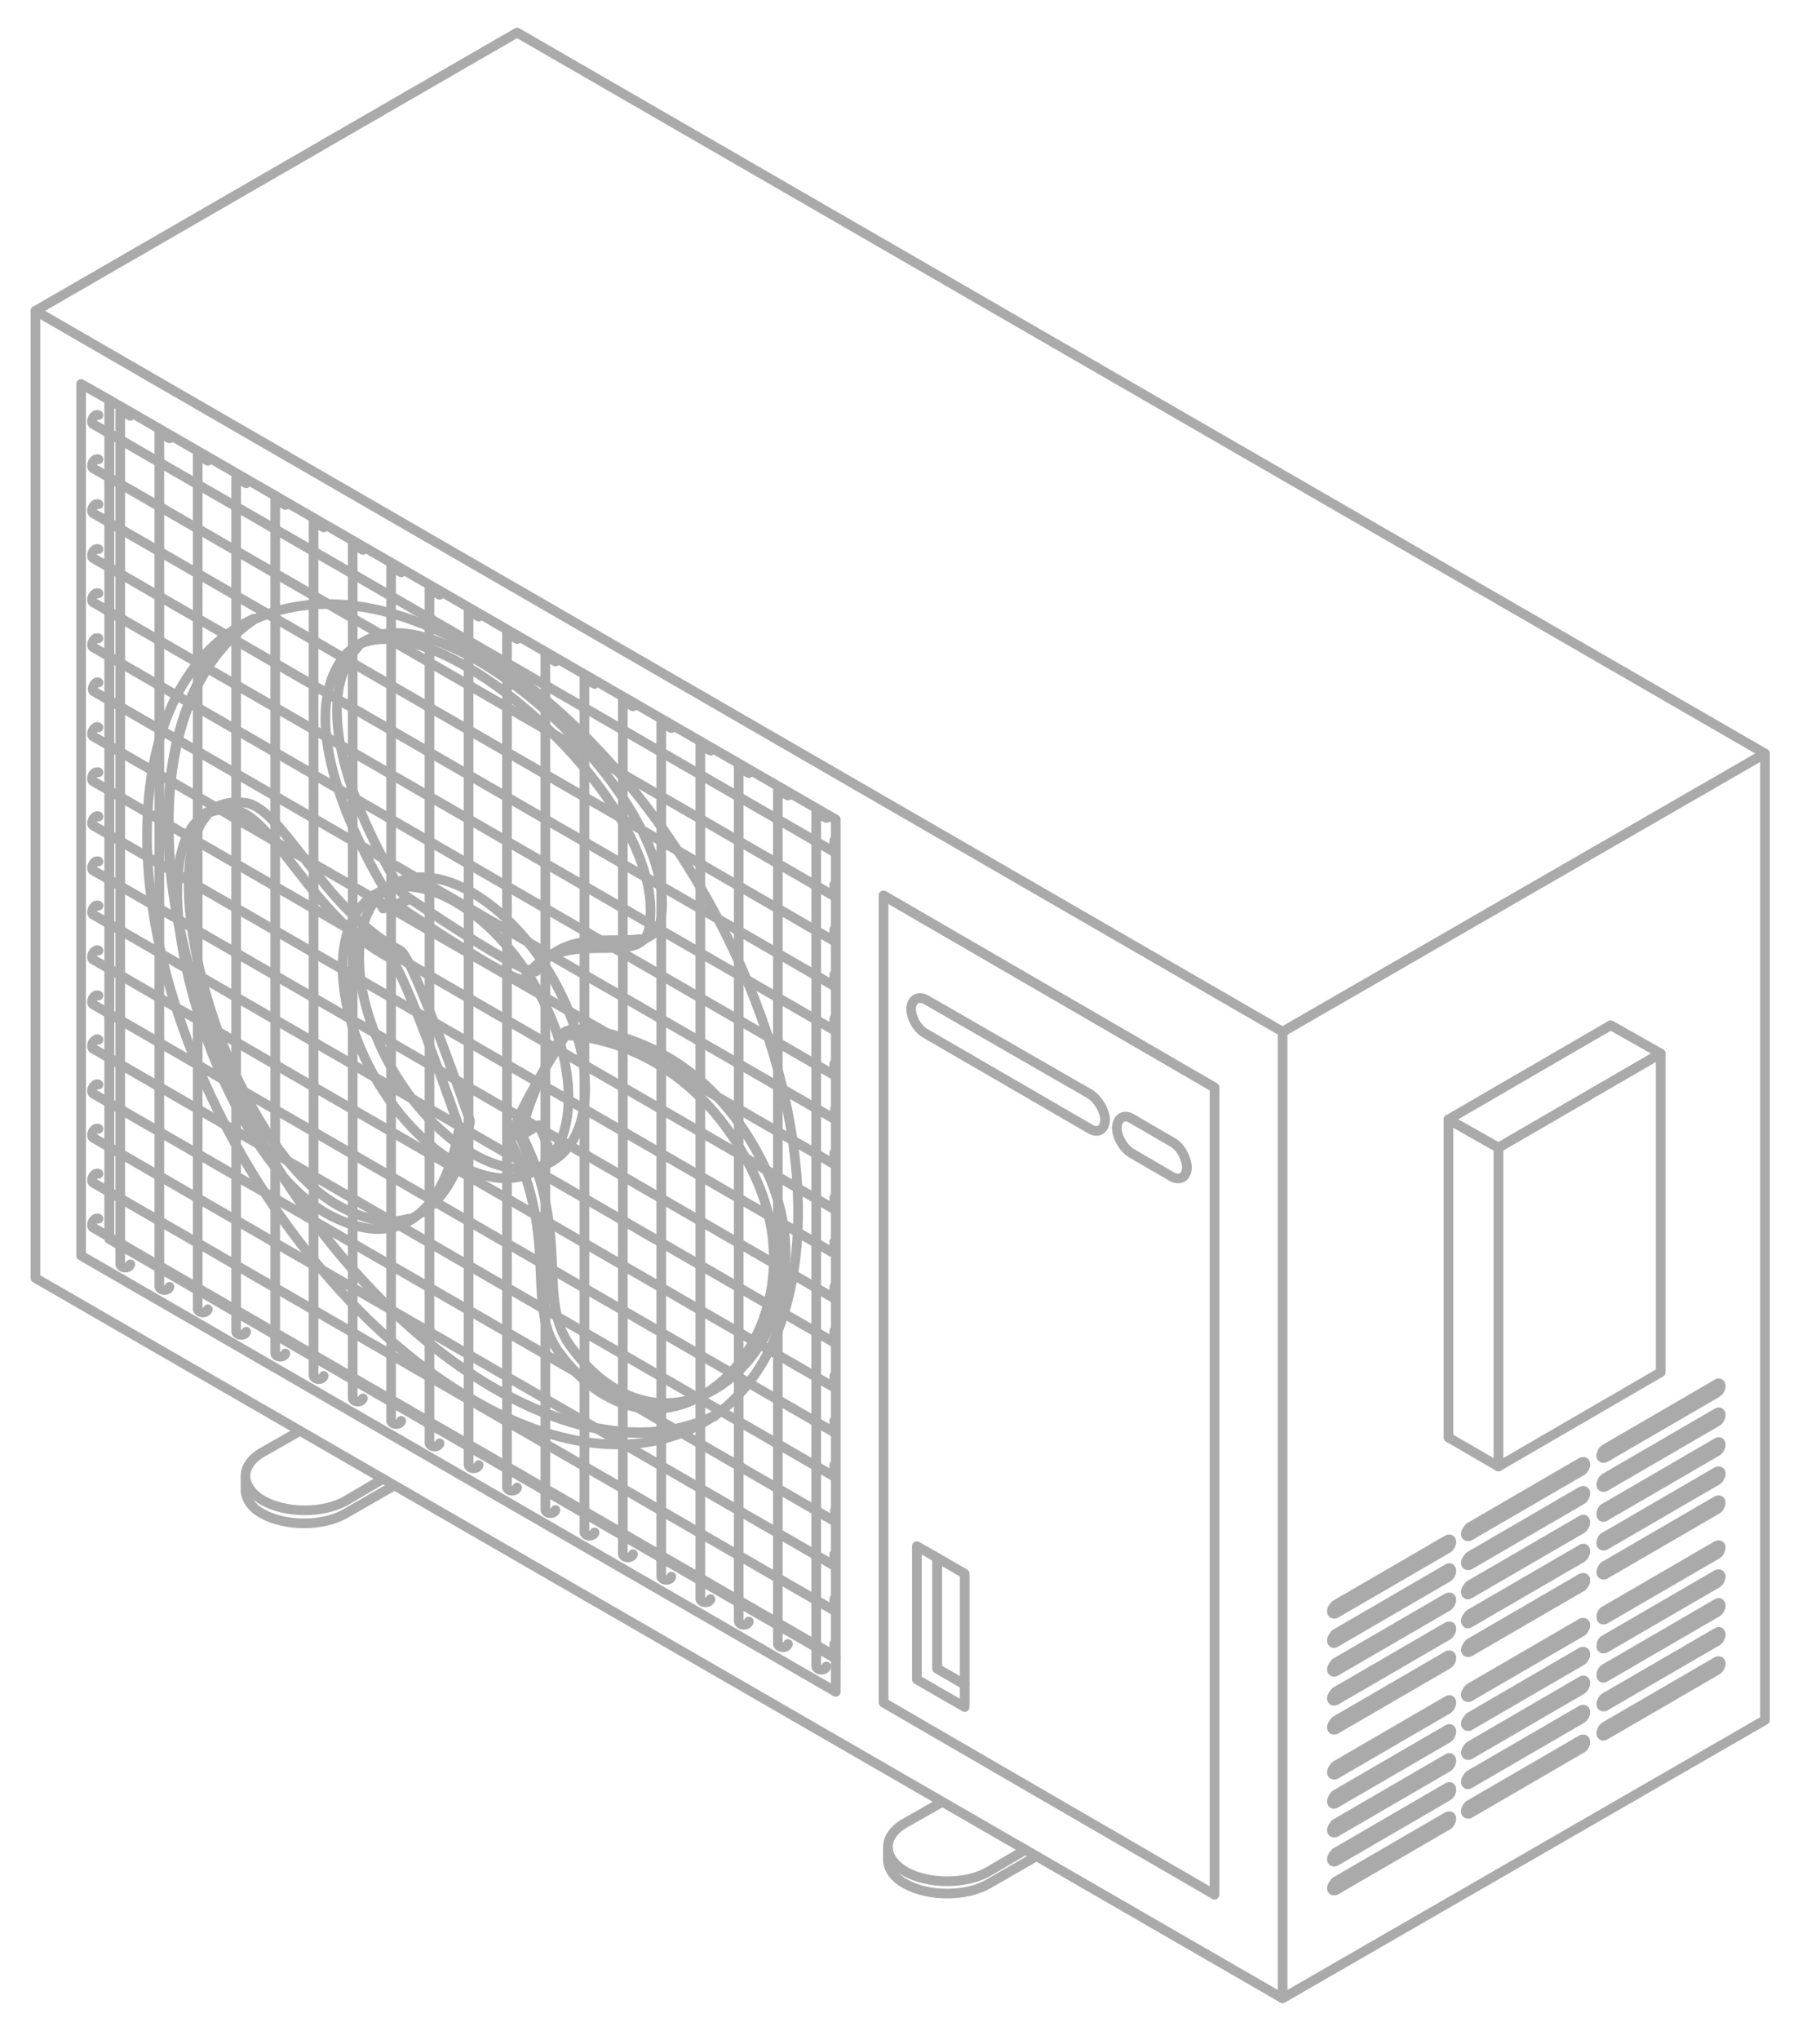 <?xml version="1.0" encoding="utf-8"?>
<!-- Generator: Adobe Illustrator 27.2.0, SVG Export Plug-In . SVG Version: 6.00 Build 0)  -->
<svg version="1.1" id="Warstwa_1" xmlns="http://www.w3.org/2000/svg" xmlns:xlink="http://www.w3.org/1999/xlink" x="0px" y="0px"
	 viewBox="0 0 251.3 281.6" style="enable-background:new 0 0 251.3 281.6;" xml:space="preserve">
<style type="text/css">
	.st0{fill:none;stroke:#ABAAAA;stroke-width:1.333;stroke-linecap:round;stroke-linejoin:round;stroke-miterlimit:10;}
</style>
<g>
	<g>
		<path class="st0" d="M122.6,255.1v1.5c0,0.1,0,0.1,0,0.2v0.1h0c0.1,1.1,0.9,2.3,2.4,3.1c3.2,1.8,8.4,1.8,11.5,0l6.6-3.8"/>
		<path class="st0" d="M130.1,248.7l-5.1,2.9c-3.2,1.8-3.2,4.8,0,6.7c3.2,1.8,8.4,1.8,11.5,0l5.1-3"/>
	</g>
	<g>
		<path class="st0" d="M33.9,204v1.5c0,0.1,0,0.1,0,0.2v0.1h0c0.1,1.1,0.8,2.3,2.3,3.1c3.2,1.8,8.4,1.8,11.5,0l6.6-3.8"/>
		<path class="st0" d="M41.4,197.5l-5.1,2.9c-3.2,1.8-3.2,4.8,0,6.7c3.2,1.8,8.4,1.8,11.5,0l5.1-3"/>
	</g>
	<g>
		<polyline class="st0" points="177.1,142.4 243.7,104 243.7,237.4 177.1,275.8 		"/>
		<g>
			<g>
				<g>
					<path class="st0" d="M183.9,238.4c0,0.3,0.2,0.4,0.5,0.3l15.5-9c0.3-0.2,0.5-0.5,0.5-0.9c0-0.3-0.2-0.4-0.5-0.3l-15.5,9
						C184.2,237.7,183.9,238.1,183.9,238.4z"/>
					<path class="st0" d="M183.9,234.4c0,0.3,0.2,0.4,0.5,0.3l15.5-9c0.3-0.2,0.5-0.6,0.5-0.9c0-0.3-0.2-0.4-0.5-0.3l-15.5,9
						C184.2,233.7,183.9,234.1,183.9,234.4z"/>
					<path class="st0" d="M183.9,230.4c0,0.3,0.2,0.4,0.5,0.3l15.5-9c0.3-0.2,0.5-0.6,0.5-0.9c0-0.3-0.2-0.4-0.5-0.3l-15.5,9
						C184.2,229.7,183.9,230.1,183.9,230.4z"/>
					<path class="st0" d="M183.9,226.4c0,0.3,0.2,0.5,0.5,0.3l15.5-9c0.3-0.2,0.5-0.6,0.5-0.9c0-0.3-0.2-0.5-0.5-0.3l-15.5,9
						C184.2,225.7,183.9,226.1,183.9,226.4z"/>
					<path class="st0" d="M183.9,222.4c0,0.3,0.2,0.4,0.5,0.3l15.5-9c0.3-0.2,0.5-0.6,0.5-0.9c0-0.3-0.2-0.4-0.5-0.3l-15.5,9
						C184.2,221.7,183.9,222,183.9,222.4z"/>
				</g>
				<g>
					<path class="st0" d="M202.4,227.7c0,0.3,0.2,0.4,0.5,0.3l15.5-9c0.3-0.2,0.5-0.6,0.5-0.9c0-0.3-0.2-0.4-0.5-0.3l-15.5,9
						C202.7,227,202.4,227.4,202.4,227.7z"/>
					<path class="st0" d="M202.4,223.7c0,0.3,0.2,0.5,0.5,0.3l15.5-9c0.3-0.2,0.5-0.6,0.5-0.9c0-0.3-0.2-0.5-0.5-0.3l-15.5,9
						C202.7,223,202.4,223.4,202.4,223.7z"/>
					<path class="st0" d="M202.4,219.7c0,0.3,0.2,0.5,0.5,0.3l15.5-9c0.3-0.2,0.5-0.6,0.5-0.9c0-0.3-0.2-0.5-0.5-0.3l-15.5,9
						C202.7,219,202.4,219.4,202.4,219.7z"/>
					<path class="st0" d="M202.4,215.7c0,0.3,0.2,0.4,0.5,0.3l15.5-9c0.3-0.2,0.5-0.6,0.5-0.9c0-0.3-0.2-0.4-0.5-0.3l-15.5,9
						C202.7,215,202.4,215.4,202.4,215.7z"/>
					<path class="st0" d="M202.4,211.7c0,0.3,0.2,0.4,0.5,0.3l15.5-9c0.3-0.2,0.5-0.6,0.5-0.9c0-0.3-0.2-0.4-0.5-0.3l-15.5,9
						C202.7,211,202.4,211.4,202.4,211.7z"/>
				</g>
				<g>
					<path class="st0" d="M221.1,217c0,0.3,0.2,0.4,0.5,0.3l15.5-9c0.3-0.2,0.5-0.6,0.5-0.9c0-0.3-0.2-0.4-0.5-0.3l-15.5,9
						C221.3,216.3,221.1,216.7,221.1,217z"/>
					<path class="st0" d="M221.1,213c0,0.3,0.2,0.4,0.5,0.3l15.5-9c0.3-0.2,0.5-0.6,0.5-0.9c0-0.3-0.2-0.4-0.5-0.3l-15.5,9
						C221.3,212.2,221.1,212.6,221.1,213z"/>
					<path class="st0" d="M221.1,209c0,0.3,0.2,0.5,0.5,0.3l15.5-9c0.3-0.2,0.5-0.6,0.5-0.9c0-0.3-0.2-0.5-0.5-0.3l-15.5,9
						C221.3,208.2,221.1,208.6,221.1,209z"/>
					<path class="st0" d="M221.1,204.9c0,0.3,0.2,0.4,0.5,0.3l15.5-9c0.3-0.2,0.5-0.6,0.5-0.9c0-0.3-0.2-0.5-0.5-0.3l-15.5,9
						C221.3,204.2,221.1,204.6,221.1,204.9z"/>
					<path class="st0" d="M221.1,200.9c0,0.3,0.2,0.4,0.5,0.3l15.5-9c0.3-0.2,0.5-0.6,0.5-0.9c0-0.3-0.2-0.5-0.5-0.3l-15.5,9
						C221.3,200.2,221.1,200.6,221.1,200.9z"/>
				</g>
			</g>
			<g>
				<g>
					<path class="st0" d="M183.9,260.6c0,0.3,0.2,0.4,0.5,0.3l15.5-9c0.3-0.2,0.5-0.6,0.5-0.9c0-0.3-0.2-0.4-0.5-0.3l-15.5,9
						C184.2,259.9,183.9,260.3,183.9,260.6z"/>
					<path class="st0" d="M183.9,256.6c0,0.3,0.2,0.4,0.5,0.3l15.5-9c0.3-0.2,0.5-0.5,0.5-0.9c0-0.3-0.2-0.5-0.5-0.3l-15.5,9
						C184.2,255.9,183.9,256.3,183.9,256.6z"/>
					<path class="st0" d="M183.9,252.6c0,0.3,0.2,0.4,0.5,0.3l15.5-9c0.3-0.2,0.5-0.6,0.5-0.9c0-0.3-0.2-0.5-0.5-0.3l-15.5,9
						C184.2,251.9,183.9,252.3,183.9,252.6z"/>
					<path class="st0" d="M183.9,248.6c0,0.3,0.2,0.5,0.5,0.3l15.5-9c0.3-0.2,0.5-0.6,0.5-0.9c0-0.3-0.2-0.5-0.5-0.3l-15.5,9
						C184.2,247.9,183.9,248.3,183.9,248.6z"/>
					<path class="st0" d="M183.9,244.6c0,0.3,0.2,0.4,0.5,0.3l15.5-9c0.3-0.2,0.5-0.6,0.5-0.9c0-0.3-0.2-0.5-0.5-0.3l-15.5,9
						C184.2,243.9,183.9,244.3,183.9,244.6z"/>
				</g>
				<g>
					<path class="st0" d="M202.4,250c0,0.3,0.2,0.4,0.5,0.3l15.5-9c0.3-0.2,0.5-0.5,0.5-0.9c0-0.3-0.2-0.4-0.5-0.3l-15.5,9
						C202.7,249.2,202.4,249.6,202.4,250z"/>
					<path class="st0" d="M202.4,245.9c0,0.3,0.2,0.5,0.5,0.3l15.5-9c0.3-0.2,0.5-0.6,0.5-0.9c0-0.3-0.2-0.4-0.5-0.3l-15.5,9
						C202.7,245.2,202.4,245.6,202.4,245.9z"/>
					<path class="st0" d="M202.4,241.9c0,0.3,0.2,0.4,0.5,0.3l15.5-9c0.3-0.2,0.5-0.6,0.5-0.9s-0.2-0.5-0.5-0.3l-15.5,9
						C202.7,241.2,202.4,241.6,202.4,241.9z"/>
					<path class="st0" d="M202.4,237.9c0,0.3,0.2,0.4,0.5,0.3l15.5-9c0.3-0.2,0.5-0.6,0.5-0.9c0-0.3-0.2-0.4-0.5-0.3l-15.5,9
						C202.7,237.2,202.4,237.6,202.4,237.9z"/>
					<path class="st0" d="M202.4,233.9c0,0.3,0.2,0.4,0.5,0.3l15.5-9c0.3-0.2,0.5-0.6,0.5-0.9c0-0.3-0.2-0.4-0.5-0.3l-15.5,9
						C202.7,233.2,202.4,233.6,202.4,233.9z"/>
				</g>
				<g>
					<path class="st0" d="M221.1,239.2c0,0.3,0.2,0.5,0.5,0.3l15.5-9c0.3-0.2,0.5-0.6,0.5-0.9c0-0.3-0.2-0.4-0.5-0.3l-15.5,9
						C221.3,238.5,221.1,238.9,221.1,239.2z"/>
					<path class="st0" d="M221.1,235.2c0,0.3,0.2,0.4,0.5,0.3l15.5-9c0.3-0.2,0.5-0.6,0.5-0.9c0-0.3-0.2-0.5-0.5-0.3l-15.5,9
						C221.3,234.5,221.1,234.9,221.1,235.2z"/>
					<path class="st0" d="M221.1,231.2c0,0.3,0.2,0.5,0.5,0.3l15.5-9c0.3-0.2,0.5-0.6,0.5-0.9c0-0.3-0.2-0.5-0.5-0.3l-15.5,9
						C221.3,230.5,221.1,230.8,221.1,231.2z"/>
					<path class="st0" d="M221.1,227.2c0,0.3,0.2,0.4,0.5,0.3l15.5-9c0.3-0.2,0.5-0.6,0.5-0.9c0-0.3-0.2-0.4-0.5-0.3l-15.5,9
						C221.3,226.4,221.1,226.8,221.1,227.2z"/>
					<path class="st0" d="M221.1,223.2c0,0.3,0.2,0.4,0.5,0.3l15.5-9c0.3-0.2,0.5-0.6,0.5-0.9c0-0.3-0.2-0.4-0.5-0.3l-15.5,9
						C221.3,222.4,221.1,222.8,221.1,223.2z"/>
				</g>
			</g>
		</g>
		<polyline class="st0" points="4.9,42.9 71.4,4.5 243.7,104 177.1,142.4 		"/>
		<polygon class="st0" points="177.1,275.8 4.9,176.4 4.9,42.9 177.1,142.4 		"/>
	</g>
	<g>
		<polyline class="st0" points="206.9,202.4 200,198.4 200,154.5 206.9,158.4 		"/>
		<polygon class="st0" points="206.9,158.4 200,154.5 222.4,141.5 229.3,145.4 		"/>
		<polygon class="st0" points="229.3,189.4 206.9,202.4 206.9,158.4 229.3,145.4 		"/>
	</g>
	<g>
		<g>
			<polygon class="st0" points="115.4,228.9 115.4,233.5 11.2,173.3 11.2,53 15.1,55.2 15.1,171 			"/>
			<polygon class="st0" points="115.4,113.1 115.4,228.9 15.1,171 15.1,55.2 			"/>
		</g>
		<g>
			<path class="st0" d="M98.6,195.4c-8.2,5.7-20.1,5.5-33.3-2.2c-24.8-14.3-45-49.2-45-77.9c0-15.2,5.7-25.7,14.7-29.9
				c-7.3,5-11.8,14.7-11.8,28.2c0,28.7,20.1,63.5,44.9,77.9C79.9,198.3,90.6,199.3,98.6,195.4z"/>
			<path class="st0" d="M110.2,167.3c0,13.3-4.4,23-11.5,28.1c0,0.1-0.1,0.1-0.1,0.1c-8,3.9-18.7,2.9-30.4-3.9
				c-24.8-14.3-44.9-49.2-44.9-77.9c0-13.5,4.5-23.3,11.8-28.2l0,0c8-3.7,18.6-2.7,30.2,4C90.1,103.8,110.2,138.7,110.2,167.3z"/>
			<g>
				<path class="st0" d="M50.9,88.2L50.9,88.2L49.4,89v0.3c-0.2,0.2-0.4,0.5-0.6,0.7c-7.8,11.1,7,33.5,7,33.5s17.4,11.9,18.3,10.5
					c3.7-5.6,10.4-3.8,14.2-4.4l0.2,0.3l1.4-0.8c0.7-0.4,1.1-1,1.3-1.9C94.4,110.4,62.3,82.1,50.9,88.2z"/>
				<path class="st0" d="M54.2,124.5c0,0-14.8-22.4-7-33.5c8.7-12.3,45.9,19,42.4,37.2c-1.1,5.7-12.1-0.9-17.2,6.9
					C71.6,136.4,54.2,124.5,54.2,124.5z"/>
			</g>
			<g>
				<path class="st0" d="M64.9,154.7c0,0-7.8-22.5-9.6-23.5c-10.6-5.5-16.1-19.6-21.4-20.4c-1.5-0.2-2.8,0-3.9,0.5l-1.6,0.9l0.1,0.4
					c-7.6,8.9,3.5,45.9,18.4,53.9c3.9,2.1,7.1,2.4,9.5,1.7l0.1,0.2l1.8-1.1C63.8,164,64.9,154.7,64.9,154.7z"/>
				<path class="st0" d="M63.4,155.6c0,0-2.4,20.4-18.1,12c-17.3-9.4-29.6-58.3-12.9-55.8c5.3,0.8,10.8,14.9,21.4,20.4
					C55.6,133.1,63.4,155.6,63.4,155.6z"/>
			</g>
			<g>
				<path class="st0" d="M79.7,142.1c0,0,17-0.3,26.2,19.6c10.3,22.1-12.6,44.2-27.2,24c-4.6-6.4,0.1-15.2-6.4-28.6
					c-0.9-1.9,3.6-11.5,5.5-14.5C78.2,142,79.7,142.1,79.7,142.1z"/>
				<path class="st0" d="M78.1,142.9c0,0,17-0.2,26.2,19.6c10.2,22.1-12.6,44.2-27.2,24c-4.6-6.4,0.1-15.2-6.4-28.6
					C69.7,155.7,78.1,142.9,78.1,142.9z"/>
			</g>
			<g>
				<path class="st0" d="M80.8,150.2c0,9.9-7,14-15.6,9c-8.6-5-15.6-17-15.6-27c0-9.9,7-14,15.6-9C73.8,128.2,80.8,140.3,80.8,150.2
					z"/>
				<polygon class="st0" points="54.3,122 51.7,123.5 52.9,125.4 56.4,124.2 				"/>
				<polygon class="st0" points="73.7,161.7 76.5,160.1 74.4,155.3 71.8,156.8 				"/>
				<path class="st0" d="M78.5,151.5c0,9.9-7,14-15.6,9c-8.6-5-15.6-17-15.6-27c0-9.9,7-14,15.6-9C71.5,129.5,78.5,141.5,78.5,151.5
					z"/>
			</g>
		</g>
		<g>
			<g>
				<path class="st0" d="M18,57.4l-1.4-0.8v117.9c0,0.1,0.1,0.2,0.2,0.3c0.3,0.2,0.7,0.2,1,0c0.1-0.1,0.2-0.2,0.2-0.3"/>
				<path class="st0" d="M23.4,60.5L22,59.7v117.9c0,0.1,0.1,0.2,0.2,0.3c0.3,0.2,0.7,0.2,1,0c0.1-0.1,0.2-0.2,0.2-0.3"/>
				<path class="st0" d="M28.7,63.6l-1.4-0.8v117.9c0,0.1,0.1,0.2,0.2,0.3c0.3,0.2,0.7,0.2,1,0c0.1-0.1,0.2-0.2,0.2-0.3"/>
				<path class="st0" d="M34,66.7l-1.4-0.8v117.9c0,0.1,0.1,0.2,0.2,0.3c0.3,0.2,0.7,0.2,1,0c0.1-0.1,0.2-0.2,0.2-0.3"/>
				<path class="st0" d="M39.4,69.7L38,68.9v117.9c0,0.1,0.1,0.2,0.2,0.3c0.3,0.2,0.7,0.2,1,0c0.1-0.1,0.2-0.2,0.2-0.3"/>
				<path class="st0" d="M44.7,72.8L43.3,72v117.9c0,0.1,0.1,0.2,0.2,0.3c0.3,0.2,0.7,0.2,1,0c0.1-0.1,0.2-0.2,0.2-0.3"/>
				<path class="st0" d="M50.1,75.9l-1.4-0.8V193c0,0.1,0.1,0.2,0.2,0.3c0.3,0.2,0.7,0.2,1,0c0.1-0.1,0.2-0.2,0.2-0.3"/>
				<path class="st0" d="M55.4,79L54,78.2v117.9c0,0.1,0.1,0.2,0.2,0.3c0.3,0.2,0.7,0.2,1,0c0.1-0.1,0.2-0.2,0.2-0.3"/>
				<path class="st0" d="M60.7,82.1l-1.4-0.8v117.9c0,0.1,0.1,0.2,0.2,0.3c0.3,0.2,0.7,0.2,1,0c0.1-0.1,0.2-0.2,0.2-0.3"/>
				<path class="st0" d="M66.1,85.1l-1.4-0.8v117.9c0,0.1,0.1,0.2,0.2,0.3c0.3,0.2,0.7,0.2,1,0c0.1-0.1,0.2-0.2,0.2-0.3"/>
				<path class="st0" d="M71.4,88.2L70,87.4v117.9c0,0.1,0.1,0.2,0.2,0.3c0.3,0.2,0.7,0.2,1,0c0.1-0.1,0.2-0.2,0.2-0.3"/>
				<path class="st0" d="M76.7,91.3l-1.4-0.8v117.9c0,0.1,0.1,0.2,0.2,0.3c0.3,0.2,0.7,0.2,1,0c0.1-0.1,0.2-0.2,0.2-0.3"/>
				<path class="st0" d="M82.1,94.4l-1.4-0.8v117.9c0,0.1,0.1,0.2,0.2,0.3c0.3,0.2,0.7,0.2,1,0c0.1-0.1,0.2-0.2,0.2-0.3"/>
				<path class="st0" d="M87.4,97.5L86,96.6v117.9c0,0.1,0.1,0.2,0.2,0.3c0.3,0.2,0.7,0.2,1,0c0.1-0.1,0.2-0.2,0.2-0.3"/>
				<path class="st0" d="M92.7,100.5l-1.4-0.8v117.9c0,0.1,0.1,0.2,0.2,0.3c0.3,0.2,0.7,0.2,1,0c0.1-0.1,0.2-0.2,0.2-0.3"/>
				<path class="st0" d="M98.1,103.6l-1.4-0.8v117.9c0,0.1,0.1,0.2,0.2,0.3c0.3,0.2,0.7,0.2,1,0c0.1-0.1,0.2-0.2,0.2-0.3"/>
				<path class="st0" d="M103.4,106.7l-1.4-0.8v117.9c0,0.1,0.1,0.2,0.2,0.3c0.3,0.2,0.7,0.2,1,0c0.1-0.1,0.2-0.2,0.2-0.3"/>
				<path class="st0" d="M108.8,109.8l-1.4-0.8v117.9c0,0.1,0.1,0.2,0.2,0.3c0.3,0.2,0.7,0.2,1,0c0.1-0.1,0.2-0.2,0.2-0.3"/>
				<path class="st0" d="M114.1,112.9l-1.4-0.8V230c0,0.1,0.1,0.2,0.2,0.3c0.3,0.2,0.7,0.2,1,0c0.1-0.1,0.2-0.2,0.2-0.3"/>
			</g>
			<g>
				<path class="st0" d="M13.6,168.2c-0.1-0.1-0.2,0-0.4,0c-0.3,0.2-0.5,0.5-0.5,0.9c0,0.2,0.1,0.3,0.1,0.3l102.4,59.1v-1.6"/>
				<path class="st0" d="M13.6,162c-0.1-0.1-0.2,0-0.4,0c-0.3,0.2-0.5,0.5-0.5,0.9c0,0.2,0.1,0.3,0.1,0.3l102.4,59.1v-1.6"/>
				<path class="st0" d="M13.6,155.8c-0.1-0.1-0.2,0-0.4,0c-0.3,0.2-0.5,0.5-0.5,0.9c0,0.2,0.1,0.3,0.1,0.3l102.4,59.1v-1.6"/>
				<path class="st0" d="M13.6,149.7c-0.1-0.1-0.2-0.1-0.4,0c-0.3,0.2-0.5,0.5-0.5,0.9c0,0.2,0.1,0.3,0.1,0.3L115.3,210v-1.6"/>
				<path class="st0" d="M13.6,143.5c-0.1-0.1-0.2-0.1-0.4,0c-0.3,0.2-0.5,0.5-0.5,0.9c0,0.2,0.1,0.3,0.1,0.3l102.4,59.1v-1.6"/>
				<path class="st0" d="M13.6,137.4c-0.1-0.1-0.2,0-0.4,0c-0.3,0.2-0.5,0.5-0.5,0.9c0,0.2,0.1,0.3,0.1,0.3l102.4,59.1v-1.6"/>
				<path class="st0" d="M13.6,131.2c-0.1-0.1-0.2-0.1-0.4,0c-0.3,0.2-0.5,0.5-0.5,0.9c0,0.2,0.1,0.3,0.1,0.3l102.4,59.1v-1.6"/>
				<path class="st0" d="M13.6,125c-0.1-0.1-0.2,0-0.4,0c-0.3,0.2-0.5,0.6-0.5,0.9c0,0.2,0.1,0.3,0.1,0.3l102.4,59.1v-1.6"/>
				<path class="st0" d="M13.6,118.9c-0.1-0.1-0.2,0-0.4,0c-0.3,0.2-0.5,0.6-0.5,0.9c0,0.2,0.1,0.3,0.1,0.3l102.4,59.1v-1.6"/>
				<path class="st0" d="M13.6,112.7c-0.1-0.1-0.2-0.1-0.4,0c-0.3,0.2-0.5,0.6-0.5,0.9c0,0.2,0.1,0.3,0.1,0.3l102.4,59.1v-1.6"/>
				<path class="st0" d="M13.6,106.6c-0.1-0.1-0.2,0-0.4,0c-0.3,0.1-0.5,0.5-0.5,0.9c0,0.2,0.1,0.3,0.1,0.3l102.4,59.1v-1.6"/>
				<path class="st0" d="M13.6,100.4c-0.1-0.1-0.2-0.1-0.4,0c-0.3,0.2-0.5,0.5-0.5,0.9c0,0.2,0.1,0.3,0.1,0.3l102.4,59.1v-1.6"/>
				<path class="st0" d="M13.6,94.2c-0.1-0.1-0.2,0-0.3,0c-0.3,0.2-0.5,0.6-0.5,0.9c0,0.2,0.1,0.3,0.1,0.3l102.4,59.1V153"/>
				<path class="st0" d="M13.6,88.1c-0.1-0.1-0.2,0-0.4,0c-0.3,0.2-0.5,0.6-0.5,0.9c0,0.2,0.1,0.3,0.1,0.3l102.4,59.1v-1.6"/>
				<path class="st0" d="M13.6,81.9c-0.1-0.1-0.2,0-0.4,0c-0.3,0.2-0.5,0.5-0.5,0.9c0,0.2,0.1,0.3,0.1,0.3l102.4,59.1v-1.6"/>
				<path class="st0" d="M13.6,75.8c-0.1-0.1-0.2,0-0.4,0c-0.3,0.2-0.5,0.5-0.5,0.9c0,0.2,0.1,0.3,0.1,0.3l102.4,59.1v-1.6"/>
				<path class="st0" d="M13.6,69.6c-0.1-0.1-0.2,0-0.4,0c-0.3,0.2-0.5,0.5-0.5,0.9c0,0.2,0.1,0.3,0.1,0.3l102.4,59.1v-1.6"/>
				<path class="st0" d="M13.6,63.4c-0.1-0.1-0.2,0-0.4,0c-0.3,0.2-0.5,0.5-0.5,0.9c0,0.2,0.1,0.3,0.1,0.3l102.4,59.1v-1.6"/>
				<path class="st0" d="M13.6,57.3c-0.1-0.1-0.2,0-0.4,0c-0.3,0.2-0.5,0.5-0.5,0.9c0,0.2,0.1,0.3,0.1,0.3l102.4,59.1V116"/>
			</g>
		</g>
	</g>
	<g>
		<line class="st0" x1="122" y1="123.6" x2="167.7" y2="150.1"/>
		<polygon class="st0" points="122,235 167.7,261.5 167.7,150.1 122,123.6 		"/>
		<polygon class="st0" points="133.2,232.5 133.2,235.6 126.6,231.8 126.6,213.4 129.4,215 129.4,230.3 		"/>
		<polygon class="st0" points="133.2,217.2 133.2,232.5 129.4,230.3 129.4,215 		"/>
		<g>
			<path class="st0" d="M150.5,151L127.9,138c-1.1-0.6-2-0.1-2.1,1.2c0,1.3,0.9,2.9,2.1,3.5l22.6,13.1c1.1,0.7,2,0.1,2.1-1.2
				c0,0,0,0,0-0.1C152.5,153.2,151.6,151.7,150.5,151z"/>
			<path class="st0" d="M161.8,157.6l-5.5-3.2c-1.1-0.7-2-0.1-2.1,1.2c0,1.3,0.9,2.9,2.1,3.6l5.5,3.2c1.1,0.6,2,0.1,2.1-1.2
				c0,0,0,0,0-0.1C163.8,159.8,163,158.2,161.8,157.6z"/>
		</g>
	</g>
</g>
</svg>
